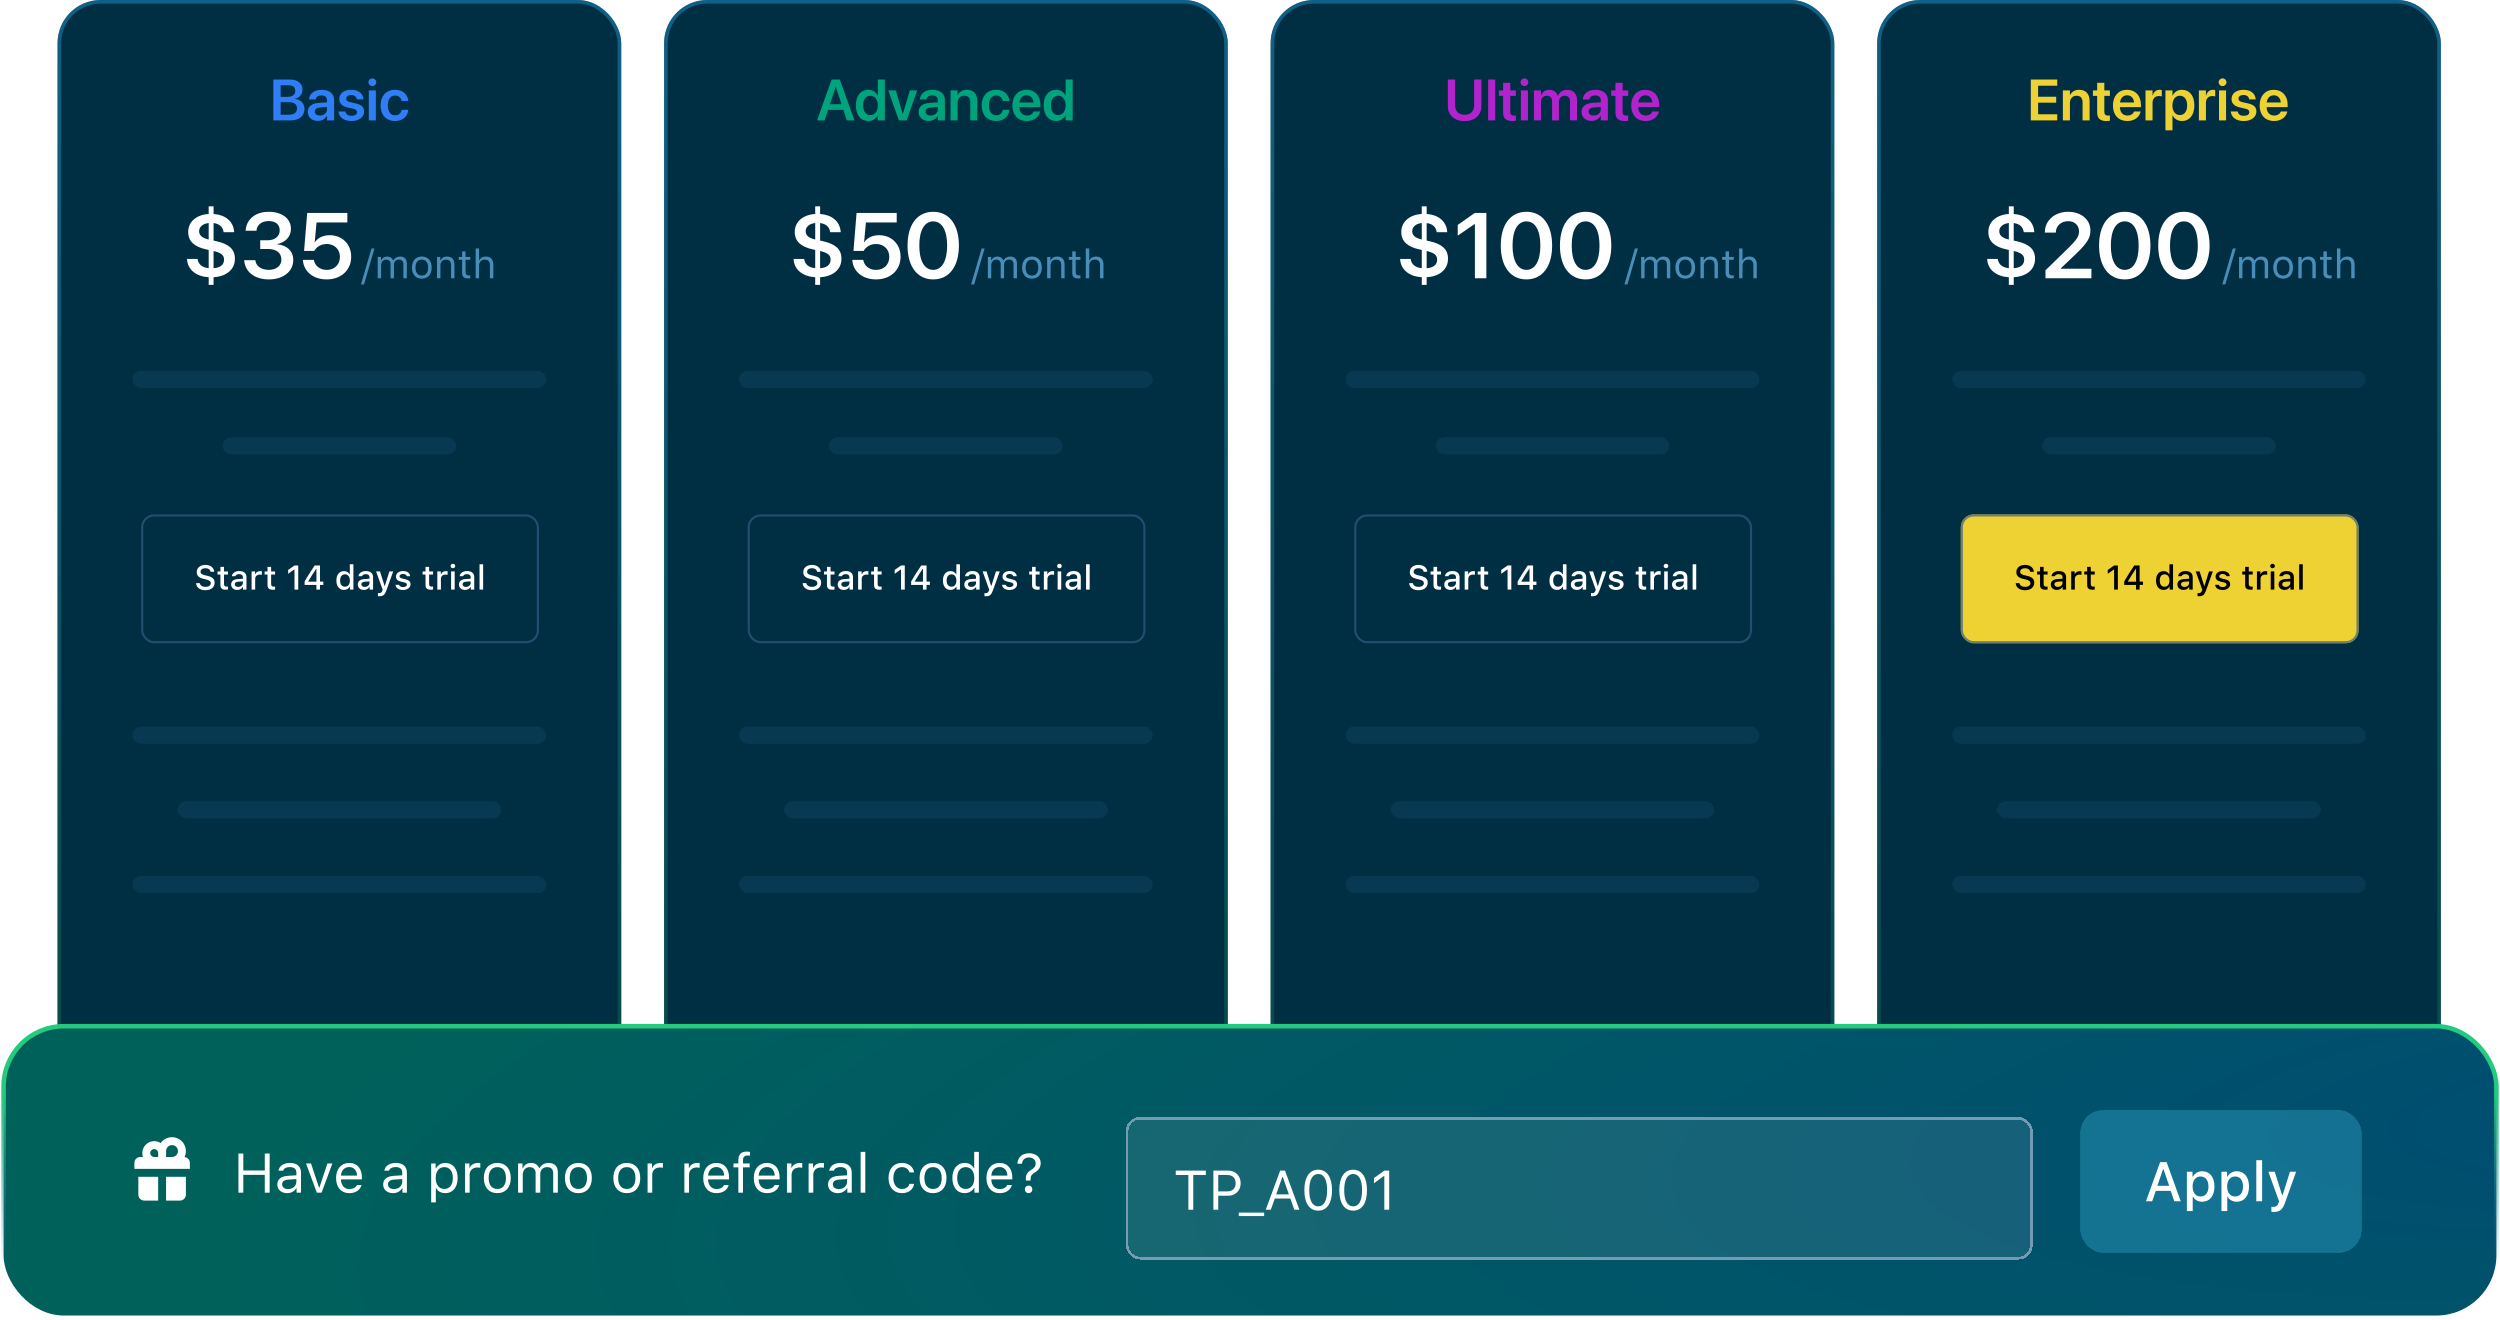 <?xml version="1.0" encoding="UTF-8"?> <svg xmlns="http://www.w3.org/2000/svg" width="695" height="367" viewBox="0 0 695 367" fill="none"><rect x="16" width="156.702" height="314" rx="12" fill="#002E43"></rect><rect x="16.5" y="0.5" width="155.702" height="313" rx="11.5" stroke="url(#paint0_linear_3669_23762)" stroke-opacity="0.5"></rect><rect x="39.535" y="143.298" width="110.004" height="35.237" rx="3.277" stroke="#375C89" stroke-opacity="0.68" stroke-width="0.596"></rect><path d="M54.51 162.112H55.543C55.632 162.75 56.255 163.155 57.154 163.155C57.992 163.155 58.606 162.722 58.606 162.126C58.606 161.614 58.215 161.307 57.326 161.097L56.46 160.888C55.245 160.604 54.691 160.017 54.691 159.03C54.691 157.834 55.669 157.038 57.135 157.038C58.499 157.038 59.495 157.834 59.556 158.965H58.541C58.443 158.346 57.903 157.96 57.121 157.96C56.297 157.96 55.748 158.355 55.748 158.961C55.748 159.44 56.102 159.715 56.977 159.919L57.717 160.101C59.095 160.422 59.663 160.981 59.663 161.991C59.663 163.276 58.667 164.081 57.075 164.081C55.585 164.081 54.584 163.313 54.51 162.112ZM61.273 157.587H62.274V158.872H63.373V159.715H62.274V162.321C62.274 162.852 62.493 163.085 62.991 163.085C63.145 163.085 63.233 163.075 63.373 163.061V163.895C63.21 163.923 63.023 163.946 62.828 163.946C61.715 163.946 61.273 163.555 61.273 162.577V159.715H60.468V158.872H61.273V157.587ZM66.207 163.159C66.962 163.159 67.52 162.68 67.52 162.051V161.628L66.282 161.707C65.584 161.753 65.267 161.991 65.267 162.438C65.267 162.894 65.663 163.159 66.207 163.159ZM65.951 164.002C64.974 164.002 64.262 163.411 64.262 162.484C64.262 161.572 64.941 161.046 66.147 160.971L67.52 160.892V160.455C67.52 159.919 67.166 159.617 66.482 159.617C65.924 159.617 65.537 159.822 65.425 160.18H64.457C64.56 159.31 65.379 158.751 66.529 158.751C67.799 158.751 68.516 159.384 68.516 160.455V163.918H67.553V163.206H67.474C67.171 163.713 66.617 164.002 65.951 164.002ZM69.941 163.918V158.849H70.904V159.626H70.979C71.123 159.128 71.686 158.765 72.347 158.765C72.496 158.765 72.687 158.779 72.794 158.807V159.794C72.71 159.766 72.412 159.733 72.236 159.733C71.477 159.733 70.942 160.213 70.942 160.925V163.918H69.941ZM74.372 157.587H75.373V158.872H76.472V159.715H75.373V162.321C75.373 162.852 75.592 163.085 76.09 163.085C76.243 163.085 76.332 163.075 76.472 163.061V163.895C76.309 163.923 76.122 163.946 75.927 163.946C74.814 163.946 74.372 163.555 74.372 162.577V159.715H73.567V158.872H74.372V157.587ZM81.867 163.918V158.323H81.787L80.102 159.514V158.448L81.871 157.201H82.909V163.918H81.867ZM87.955 163.918V162.619H84.678V161.651C85.278 160.552 86.279 158.993 87.476 157.201H88.961V161.688H89.887V162.619H88.961V163.918H87.955ZM85.679 161.646V161.712H87.969V158.118H87.909C87.243 159.082 86.47 160.273 85.679 161.646ZM95.617 164.002C94.328 164.002 93.513 162.987 93.513 161.381C93.513 159.78 94.337 158.765 95.617 158.765C96.311 158.765 96.897 159.096 97.172 159.654H97.246V156.87H98.247V163.918H97.288V163.117H97.209C96.906 163.671 96.315 164.002 95.617 164.002ZM95.901 159.663C95.058 159.663 94.546 160.315 94.546 161.381C94.546 162.456 95.054 163.103 95.901 163.103C96.743 163.103 97.265 162.447 97.265 161.386C97.265 160.329 96.739 159.663 95.901 159.663ZM101.408 163.159C102.162 163.159 102.72 162.68 102.72 162.051V161.628L101.482 161.707C100.784 161.753 100.467 161.991 100.467 162.438C100.467 162.894 100.863 163.159 101.408 163.159ZM101.152 164.002C100.174 164.002 99.462 163.411 99.462 162.484C99.462 161.572 100.142 161.046 101.347 160.971L102.72 160.892V160.455C102.72 159.919 102.367 159.617 101.682 159.617C101.124 159.617 100.737 159.822 100.626 160.18H99.657C99.76 159.31 100.579 158.751 101.729 158.751C103 158.751 103.717 159.384 103.717 160.455V163.918H102.753V163.206H102.674C102.371 163.713 101.817 164.002 101.152 164.002ZM105.476 165.757C105.392 165.757 105.155 165.747 105.062 165.733V164.872C105.141 164.886 105.295 164.891 105.388 164.891C105.862 164.891 106.132 164.695 106.305 164.183L106.379 163.937L104.545 158.849H105.634L106.905 162.875H106.984L108.25 158.849H109.312L107.422 164.127C106.989 165.361 106.509 165.757 105.476 165.757ZM110.08 160.283C110.08 159.384 110.904 158.751 112.049 158.751C113.189 158.751 113.934 159.282 114.032 160.175H113.073C112.98 159.803 112.617 159.566 112.049 159.566C111.49 159.566 111.067 159.831 111.067 160.227C111.067 160.529 111.323 160.72 111.872 160.846L112.714 161.041C113.678 161.265 114.13 161.679 114.13 162.424C114.13 163.378 113.24 164.016 112.03 164.016C110.825 164.016 110.038 163.471 109.949 162.573H110.95C111.076 162.964 111.448 163.206 112.053 163.206C112.677 163.206 113.119 162.926 113.119 162.522C113.119 162.219 112.882 162.023 112.375 161.902L111.49 161.698C110.527 161.469 110.08 161.037 110.08 160.283ZM118.296 157.587H119.296V158.872H120.395V159.715H119.296V162.321C119.296 162.852 119.515 163.085 120.013 163.085C120.167 163.085 120.255 163.075 120.395 163.061V163.895C120.232 163.923 120.046 163.946 119.85 163.946C118.738 163.946 118.296 163.555 118.296 162.577V159.715H117.49V158.872H118.296V157.587ZM121.573 163.918V158.849H122.536V159.626H122.611C122.755 159.128 123.318 158.765 123.979 158.765C124.128 158.765 124.319 158.779 124.426 158.807V159.794C124.342 159.766 124.044 159.733 123.868 159.733C123.109 159.733 122.573 160.213 122.573 160.925V163.918H121.573ZM125.408 163.918V158.849H126.404V163.918H125.408ZM125.906 157.96C125.534 157.96 125.259 157.694 125.259 157.35C125.259 157.001 125.534 156.735 125.906 156.735C126.279 156.735 126.553 157.001 126.553 157.35C126.553 157.694 126.279 157.96 125.906 157.96ZM129.533 163.159C130.287 163.159 130.845 162.68 130.845 162.051V161.628L129.607 161.707C128.909 161.753 128.592 161.991 128.592 162.438C128.592 162.894 128.988 163.159 129.533 163.159ZM129.277 164.002C128.299 164.002 127.587 163.411 127.587 162.484C127.587 161.572 128.266 161.046 129.472 160.971L130.845 160.892V160.455C130.845 159.919 130.491 159.617 129.807 159.617C129.249 159.617 128.862 159.822 128.751 160.18H127.782C127.885 159.31 128.704 158.751 129.854 158.751C131.125 158.751 131.841 159.384 131.841 160.455V163.918H130.878V163.206H130.799C130.496 163.713 129.942 164.002 129.277 164.002ZM133.312 163.918V156.87H134.313V163.918H133.312Z" fill="white"></path><path d="M75.986 33.477V22.119H80.701C82.771 22.119 84.101 23.237 84.101 24.96V24.976C84.101 26.196 83.18 27.29 81.96 27.456V27.495C83.558 27.637 84.644 28.754 84.644 30.25V30.265C84.644 32.249 83.172 33.477 80.748 33.477H75.986ZM80.189 23.701H78.017V26.92H79.843C81.307 26.92 82.094 26.322 82.094 25.252V25.236C82.094 24.252 81.394 23.701 80.189 23.701ZM80.166 28.392H78.017V31.895H80.284C81.771 31.895 82.574 31.288 82.574 30.147V30.131C82.574 28.99 81.756 28.392 80.166 28.392ZM88.359 33.618C86.691 33.618 85.565 32.587 85.565 31.1V31.084C85.565 29.604 86.714 28.715 88.737 28.589L90.917 28.455V27.881C90.917 27.038 90.366 26.527 89.374 26.527C88.446 26.527 87.879 26.96 87.753 27.573L87.737 27.644H85.919L85.927 27.55C86.045 26.07 87.328 24.96 89.445 24.96C91.531 24.96 92.877 26.062 92.877 27.739V33.477H90.917V32.194H90.87C90.39 33.067 89.461 33.618 88.359 33.618ZM87.517 31.021C87.517 31.706 88.084 32.123 88.942 32.123C90.067 32.123 90.917 31.375 90.917 30.383V29.754L89.012 29.872C88.044 29.935 87.517 30.352 87.517 31.013V31.021ZM97.717 33.642C95.529 33.642 94.278 32.603 94.105 31.052L94.097 30.982H96.025L96.041 31.052C96.191 31.769 96.734 32.194 97.725 32.194C98.678 32.194 99.252 31.808 99.252 31.194V31.186C99.252 30.683 98.961 30.399 98.095 30.202L96.71 29.895C95.112 29.541 94.309 28.762 94.309 27.526V27.518C94.309 25.991 95.639 24.96 97.654 24.96C99.732 24.96 100.944 26.102 101.015 27.542L101.023 27.629H99.197L99.189 27.566C99.103 26.897 98.567 26.409 97.654 26.409C96.789 26.409 96.246 26.81 96.246 27.424V27.432C96.246 27.912 96.568 28.227 97.434 28.424L98.827 28.73C100.551 29.116 101.22 29.793 101.22 31.005V31.013C101.22 32.587 99.764 33.642 97.717 33.642ZM103.51 23.937C102.896 23.937 102.416 23.449 102.416 22.867C102.416 22.269 102.896 21.789 103.51 21.789C104.124 21.789 104.596 22.269 104.596 22.867C104.596 23.449 104.124 23.937 103.51 23.937ZM102.526 33.477V25.134H104.486V33.477H102.526ZM109.838 33.642C107.359 33.642 105.809 31.973 105.809 29.297V29.289C105.809 26.629 107.383 24.96 109.815 24.96C112.011 24.96 113.38 26.354 113.498 28.022L113.506 28.085H111.656L111.641 28.014C111.475 27.204 110.877 26.55 109.838 26.55C108.603 26.55 107.808 27.597 107.808 29.305V29.313C107.808 31.052 108.61 32.06 109.846 32.06C110.838 32.06 111.468 31.47 111.649 30.596L111.664 30.525H113.514L113.506 30.58C113.357 32.32 111.948 33.642 109.838 33.642Z" fill="#2F7EF7"></path><path d="M58.013 79.189V77.074C54.638 76.872 52.207 75.071 52.006 72.162L51.993 71.986H54.927L54.953 72.124C55.179 73.384 56.061 74.353 58.013 74.555V69.48L57.307 69.329C54.033 68.599 52.321 67.1 52.321 64.493V64.468C52.321 61.609 54.65 59.695 58.013 59.481V57.365H59.373V59.481C62.634 59.708 64.851 61.521 65.078 64.342L65.09 64.543H62.156L62.143 64.43C61.954 63.057 60.934 62.201 59.373 62.012V66.886L60.141 67.049C63.554 67.818 65.304 69.216 65.304 71.91V71.936C65.304 75.059 62.773 76.872 59.373 77.074V79.189H58.013ZM55.356 64.266C55.356 65.375 56.086 66.143 58.013 66.584V62C56.262 62.189 55.356 63.171 55.356 64.254V64.266ZM62.282 72.188C62.282 71.004 61.627 70.299 59.373 69.782V74.568C61.425 74.416 62.282 73.459 62.282 72.213V72.188ZM74.736 77.678C70.744 77.678 68.15 75.537 67.898 72.49L67.886 72.339H70.996L71.009 72.477C71.185 73.951 72.596 75.021 74.724 75.021C76.827 75.021 78.225 73.862 78.225 72.213V72.188C78.225 70.273 76.814 69.216 74.497 69.216H72.344V66.798H74.422C76.424 66.798 77.759 65.664 77.759 64.078V64.052C77.759 62.415 76.651 61.458 74.699 61.458C72.784 61.458 71.475 62.453 71.311 64.015L71.299 64.141H68.276L68.289 63.989C68.553 60.917 71.034 58.877 74.699 58.877C78.451 58.877 80.882 60.803 80.882 63.624V63.649C80.882 65.903 79.245 67.402 77.066 67.856V67.918C79.749 68.17 81.524 69.757 81.524 72.276V72.301C81.524 75.462 78.754 77.678 74.736 77.678ZM90.805 77.678C87.027 77.678 84.458 75.424 84.219 72.414L84.207 72.251H87.254L87.267 72.339C87.531 73.862 88.916 75.034 90.83 75.034C92.996 75.034 94.495 73.548 94.495 71.419V71.394C94.495 69.316 92.971 67.83 90.843 67.83C89.81 67.83 88.916 68.145 88.224 68.724C87.884 69.001 87.581 69.354 87.367 69.757H84.534L85.403 59.191H96.56V61.849H87.997L87.493 67.327H87.556C88.35 66.105 89.848 65.387 91.674 65.387C95.137 65.387 97.631 67.893 97.631 71.344V71.369C97.631 75.109 94.823 77.678 90.805 77.678Z" fill="white"></path><path d="M101.192 79.055H100.355L103.275 69.066H104.112L101.192 79.055ZM105.005 77.363V71.424H105.908V72.361H105.996C106.266 71.7 106.861 71.319 107.655 71.319C108.459 71.319 109.021 71.744 109.296 72.361H109.385C109.704 71.733 110.382 71.319 111.203 71.319C112.415 71.319 113.092 72.014 113.092 73.259V77.363H112.145V73.479C112.145 72.603 111.732 72.173 110.894 72.173C110.068 72.173 109.517 72.79 109.517 73.545V77.363H108.569V73.33C108.569 72.625 108.079 72.173 107.33 72.173C106.553 72.173 105.952 72.846 105.952 73.683V77.363H105.005ZM117.263 77.468C115.572 77.468 114.525 76.3 114.525 74.394C114.525 72.482 115.572 71.319 117.263 71.319C118.955 71.319 120.001 72.482 120.001 74.394C120.001 76.3 118.955 77.468 117.263 77.468ZM117.263 76.614C118.387 76.614 119.021 75.799 119.021 74.394C119.021 72.983 118.387 72.173 117.263 72.173C116.139 72.173 115.506 72.983 115.506 74.394C115.506 75.799 116.139 76.614 117.263 76.614ZM121.489 77.363V71.424H122.392V72.361H122.481C122.778 71.705 123.357 71.319 124.266 71.319C125.599 71.319 126.343 72.107 126.343 73.518V77.363H125.395V73.749C125.395 72.68 124.943 72.173 123.996 72.173C123.048 72.173 122.437 72.807 122.437 73.848V77.363H121.489ZM128.475 69.887H129.423V71.424H130.745V72.217H129.423V75.578C129.423 76.278 129.687 76.575 130.304 76.575C130.475 76.575 130.569 76.57 130.745 76.553V77.352C130.558 77.385 130.376 77.407 130.188 77.407C128.965 77.407 128.475 76.956 128.475 75.821V72.217H127.516V71.424H128.475V69.887ZM132.232 77.363V69.066H133.18V72.361H133.268C133.566 71.705 134.188 71.319 135.097 71.319C136.354 71.319 137.147 72.124 137.147 73.518V77.363H136.199V73.749C136.199 72.697 135.725 72.173 134.827 72.173C133.764 72.173 133.18 72.846 133.18 73.848V77.363H132.232Z" fill="#488EB8"></path><rect x="36.854" y="103.078" width="114.994" height="4.767" rx="2.383" fill="#073A52"></rect><rect x="61.878" y="121.547" width="64.945" height="4.767" rx="2.383" fill="#073A52"></rect><rect x="36.854" y="201.984" width="114.994" height="4.767" rx="2.383" fill="#073A52"></rect><rect x="49.366" y="222.75" width="89.97" height="4.767" rx="2.383" fill="#073A52"></rect><rect x="36.854" y="243.52" width="114.994" height="4.767" rx="2.383" fill="#073A52"></rect><rect x="184.619" width="156.702" height="314" rx="12" fill="#002E43"></rect><rect x="185.119" y="0.5" width="155.702" height="313" rx="11.5" stroke="url(#paint1_linear_3669_23762)" stroke-opacity="0.5"></rect><rect x="208.153" y="143.298" width="110.004" height="35.237" rx="3.277" stroke="#375C89" stroke-opacity="0.68" stroke-width="0.596"></rect><path d="M223.128 162.112H224.161C224.25 162.75 224.873 163.155 225.772 163.155C226.61 163.155 227.224 162.722 227.224 162.126C227.224 161.614 226.833 161.307 225.944 161.097L225.078 160.888C223.863 160.604 223.309 160.017 223.309 159.03C223.309 157.834 224.287 157.038 225.753 157.038C227.117 157.038 228.113 157.834 228.174 158.965H227.159C227.061 158.346 226.521 157.96 225.739 157.96C224.915 157.96 224.366 158.355 224.366 158.961C224.366 159.44 224.72 159.715 225.595 159.919L226.335 160.101C227.713 160.422 228.281 160.981 228.281 161.991C228.281 163.276 227.285 164.081 225.693 164.081C224.203 164.081 223.202 163.313 223.128 162.112ZM229.891 157.587H230.892V158.872H231.991V159.715H230.892V162.321C230.892 162.852 231.111 163.085 231.609 163.085C231.763 163.085 231.851 163.075 231.991 163.061V163.895C231.828 163.923 231.642 163.946 231.446 163.946C230.334 163.946 229.891 163.555 229.891 162.577V159.715H229.086V158.872H229.891V157.587ZM234.826 163.159C235.58 163.159 236.138 162.68 236.138 162.051V161.628L234.9 161.707C234.202 161.753 233.885 161.991 233.885 162.438C233.885 162.894 234.281 163.159 234.826 163.159ZM234.57 164.002C233.592 164.002 232.88 163.411 232.88 162.484C232.88 161.572 233.56 161.046 234.765 160.971L236.138 160.892V160.455C236.138 159.919 235.785 159.617 235.1 159.617C234.542 159.617 234.155 159.822 234.044 160.18H233.075C233.178 159.31 233.997 158.751 235.147 158.751C236.418 158.751 237.134 159.384 237.134 160.455V163.918H236.171V163.206H236.092C235.789 163.713 235.235 164.002 234.57 164.002ZM238.559 163.918V158.849H239.522V159.626H239.597C239.741 159.128 240.304 158.765 240.965 158.765C241.114 158.765 241.305 158.779 241.412 158.807V159.794C241.329 159.766 241.031 159.733 240.854 159.733C240.095 159.733 239.56 160.213 239.56 160.925V163.918H238.559ZM242.99 157.587H243.991V158.872H245.09V159.715H243.991V162.321C243.991 162.852 244.21 163.085 244.708 163.085C244.862 163.085 244.95 163.075 245.09 163.061V163.895C244.927 163.923 244.741 163.946 244.545 163.946C243.433 163.946 242.99 163.555 242.99 162.577V159.715H242.185V158.872H242.99V157.587ZM250.485 163.918V158.323H250.406L248.72 159.514V158.448L250.489 157.201H251.527V163.918H250.485ZM256.573 163.918V162.619H253.296V161.651C253.897 160.552 254.898 158.993 256.094 157.201H257.579V161.688H258.505V162.619H257.579V163.918H256.573ZM254.297 161.646V161.712H256.587V158.118H256.527C255.861 159.082 255.088 160.273 254.297 161.646ZM264.235 164.002C262.946 164.002 262.131 162.987 262.131 161.381C262.131 159.78 262.955 158.765 264.235 158.765C264.929 158.765 265.515 159.096 265.79 159.654H265.864V156.87H266.865V163.918H265.906V163.117H265.827C265.525 163.671 264.933 164.002 264.235 164.002ZM264.519 159.663C263.677 159.663 263.165 160.315 263.165 161.381C263.165 162.456 263.672 163.103 264.519 163.103C265.362 163.103 265.883 162.447 265.883 161.386C265.883 160.329 265.357 159.663 264.519 159.663ZM270.026 163.159C270.78 163.159 271.339 162.68 271.339 162.051V161.628L270.1 161.707C269.402 161.753 269.086 161.991 269.086 162.438C269.086 162.894 269.481 163.159 270.026 163.159ZM269.77 164.002C268.792 164.002 268.08 163.411 268.08 162.484C268.08 161.572 268.76 161.046 269.965 160.971L271.339 160.892V160.455C271.339 159.919 270.985 159.617 270.301 159.617C269.742 159.617 269.356 159.822 269.244 160.18H268.276C268.378 159.31 269.197 158.751 270.347 158.751C271.618 158.751 272.335 159.384 272.335 160.455V163.918H271.371V163.206H271.292C270.989 163.713 270.436 164.002 269.77 164.002ZM274.094 165.757C274.01 165.757 273.773 165.747 273.68 165.733V164.872C273.759 164.886 273.913 164.891 274.006 164.891C274.481 164.891 274.751 164.695 274.923 164.183L274.997 163.937L273.163 158.849H274.253L275.523 162.875H275.602L276.869 158.849H277.93L276.04 164.127C275.607 165.361 275.128 165.757 274.094 165.757ZM278.698 160.283C278.698 159.384 279.522 158.751 280.667 158.751C281.807 158.751 282.552 159.282 282.65 160.175H281.691C281.598 159.803 281.235 159.566 280.667 159.566C280.108 159.566 279.685 159.831 279.685 160.227C279.685 160.529 279.941 160.72 280.49 160.846L281.333 161.041C282.296 161.265 282.748 161.679 282.748 162.424C282.748 163.378 281.859 164.016 280.648 164.016C279.443 164.016 278.656 163.471 278.568 162.573H279.568C279.694 162.964 280.066 163.206 280.672 163.206C281.295 163.206 281.738 162.926 281.738 162.522C281.738 162.219 281.5 162.023 280.993 161.902L280.108 161.698C279.145 161.469 278.698 161.037 278.698 160.283ZM286.914 157.587H287.915V158.872H289.013V159.715H287.915V162.321C287.915 162.852 288.133 163.085 288.631 163.085C288.785 163.085 288.874 163.075 289.013 163.061V163.895C288.85 163.923 288.664 163.946 288.469 163.946C287.356 163.946 286.914 163.555 286.914 162.577V159.715H286.109V158.872H286.914V157.587ZM290.191 163.918V158.849H291.154V159.626H291.229C291.373 159.128 291.936 158.765 292.597 158.765C292.746 158.765 292.937 158.779 293.044 158.807V159.794C292.961 159.766 292.663 159.733 292.486 159.733C291.727 159.733 291.192 160.213 291.192 160.925V163.918H290.191ZM294.026 163.918V158.849H295.023V163.918H294.026ZM294.525 157.96C294.152 157.96 293.878 157.694 293.878 157.35C293.878 157.001 294.152 156.735 294.525 156.735C294.897 156.735 295.172 157.001 295.172 157.35C295.172 157.694 294.897 157.96 294.525 157.96ZM298.151 163.159C298.905 163.159 299.463 162.68 299.463 162.051V161.628L298.225 161.707C297.527 161.753 297.21 161.991 297.21 162.438C297.21 162.894 297.606 163.159 298.151 163.159ZM297.895 164.002C296.917 164.002 296.205 163.411 296.205 162.484C296.205 161.572 296.885 161.046 298.09 160.971L299.463 160.892V160.455C299.463 159.919 299.11 159.617 298.425 159.617C297.867 159.617 297.48 159.822 297.369 160.18H296.4C296.503 159.31 297.322 158.751 298.472 158.751C299.743 158.751 300.46 159.384 300.46 160.455V163.918H299.496V163.206H299.417C299.114 163.713 298.56 164.002 297.895 164.002ZM301.93 163.918V156.87H302.931V163.918H301.93Z" fill="white"></path><path d="M227.134 33.477L231.196 22.119H233.478L237.539 33.477H235.406L234.446 30.541H230.22L229.259 33.477H227.134ZM232.313 24.142L230.731 28.974H233.935L232.361 24.142H232.313ZM241.388 33.642C239.279 33.642 237.941 31.989 237.941 29.305V29.297C237.941 26.605 239.287 24.96 241.38 24.96C242.561 24.96 243.513 25.567 243.986 26.566H244.033V22.119H245.993V33.477H244.033V32.06H243.986C243.513 33.044 242.592 33.642 241.388 33.642ZM241.979 31.989C243.191 31.989 244.033 30.942 244.033 29.305V29.297C244.033 27.668 243.183 26.613 241.979 26.613C240.727 26.613 239.94 27.637 239.94 29.297V29.305C239.94 30.966 240.719 31.989 241.979 31.989ZM249.889 33.477L246.937 25.134H249.023L250.959 31.658H251.006L252.935 25.134H254.981L252.045 33.477H249.889ZM258.161 33.618C256.492 33.618 255.367 32.587 255.367 31.1V31.084C255.367 29.604 256.516 28.715 258.539 28.589L260.719 28.455V27.881C260.719 27.038 260.168 26.527 259.176 26.527C258.247 26.527 257.681 26.96 257.555 27.573L257.539 27.644H255.721L255.729 27.55C255.847 26.07 257.13 24.96 259.247 24.96C261.333 24.96 262.678 26.062 262.678 27.739V33.477H260.719V32.194H260.671C260.191 33.067 259.263 33.618 258.161 33.618ZM257.319 31.021C257.319 31.706 257.885 32.123 258.743 32.123C259.869 32.123 260.719 31.375 260.719 30.383V29.754L258.814 29.872C257.846 29.935 257.319 30.352 257.319 31.013V31.021ZM264.261 33.477V25.134H266.22V26.44H266.26C266.693 25.543 267.543 24.96 268.81 24.96C270.644 24.96 271.69 26.141 271.69 28.077V33.477H269.731V28.471C269.731 27.282 269.18 26.613 268.062 26.613C266.937 26.613 266.22 27.432 266.22 28.636V33.477H264.261ZM276.948 33.642C274.469 33.642 272.918 31.973 272.918 29.297V29.289C272.918 26.629 274.492 24.96 276.924 24.96C279.12 24.96 280.49 26.354 280.608 28.022L280.616 28.085H278.766L278.75 28.014C278.585 27.204 277.987 26.55 276.948 26.55C275.712 26.55 274.917 27.597 274.917 29.305V29.313C274.917 31.052 275.72 32.06 276.956 32.06C277.948 32.06 278.577 31.47 278.758 30.596L278.774 30.525H280.624L280.616 30.58C280.466 32.32 279.057 33.642 276.948 33.642ZM285.464 33.642C282.961 33.642 281.45 31.981 281.45 29.329V29.321C281.45 26.692 282.985 24.96 285.37 24.96C287.755 24.96 289.234 26.637 289.234 29.155V29.785H283.394C283.426 31.249 284.228 32.115 285.504 32.115C286.48 32.115 287.117 31.596 287.306 31.037L287.322 30.982H289.156L289.132 31.068C288.872 32.351 287.644 33.642 285.464 33.642ZM285.393 26.495C284.354 26.495 283.575 27.196 283.418 28.479H287.33C287.188 27.156 286.432 26.495 285.393 26.495ZM293.602 33.642C291.493 33.642 290.155 31.989 290.155 29.305V29.297C290.155 26.605 291.501 24.96 293.595 24.96C294.775 24.96 295.728 25.567 296.2 26.566H296.247V22.119H298.207V33.477H296.247V32.06H296.2C295.728 33.044 294.807 33.642 293.602 33.642ZM294.193 31.989C295.405 31.989 296.247 30.942 296.247 29.305V29.297C296.247 27.668 295.397 26.613 294.193 26.613C292.941 26.613 292.154 27.637 292.154 29.297V29.305C292.154 30.966 292.933 31.989 294.193 31.989Z" fill="#00A47C"></path><path d="M226.631 79.189V77.074C223.256 76.872 220.826 75.071 220.624 72.162L220.612 71.986H223.546L223.571 72.124C223.798 73.384 224.679 74.353 226.631 74.555V69.48L225.926 69.329C222.652 68.599 220.939 67.1 220.939 64.493V64.468C220.939 61.609 223.269 59.695 226.631 59.481V57.365H227.991V59.481C231.253 59.708 233.469 61.521 233.696 64.342L233.709 64.543H230.775L230.762 64.43C230.573 63.057 229.553 62.201 227.991 62.012V66.886L228.76 67.049C232.172 67.818 233.923 69.216 233.923 71.91V71.936C233.923 75.059 231.392 76.872 227.991 77.074V79.189H226.631ZM223.974 64.266C223.974 65.375 224.705 66.143 226.631 66.584V62C224.881 62.189 223.974 63.171 223.974 64.254V64.266ZM230.9 72.188C230.9 71.004 230.246 70.299 227.991 69.782V74.568C230.044 74.416 230.9 73.459 230.9 72.213V72.188ZM243.531 77.678C239.753 77.678 237.184 75.424 236.945 72.414L236.933 72.251H239.98L239.993 72.339C240.257 73.862 241.642 75.034 243.557 75.034C245.723 75.034 247.221 73.548 247.221 71.419V71.394C247.221 69.316 245.697 67.83 243.569 67.83C242.537 67.83 241.642 68.145 240.95 68.724C240.61 69.001 240.308 69.354 240.093 69.757H237.26L238.129 59.191H249.286V61.849H240.723L240.219 67.327H240.282C241.076 66.105 242.574 65.387 244.4 65.387C247.863 65.387 250.357 67.893 250.357 71.344V71.369C250.357 75.109 247.549 77.678 243.531 77.678ZM259.437 77.678C254.979 77.678 252.296 74.064 252.296 68.284V68.258C252.296 62.478 254.979 58.877 259.437 58.877C263.882 58.877 266.577 62.478 266.577 68.258V68.284C266.577 74.064 263.882 77.678 259.437 77.678ZM259.437 75.021C261.88 75.021 263.303 72.477 263.303 68.284V68.258C263.303 64.065 261.88 61.546 259.437 61.546C256.981 61.546 255.57 64.065 255.57 68.258V68.284C255.57 72.477 256.981 75.021 259.437 75.021Z" fill="white"></path><path d="M270.811 79.055H269.973L272.893 69.066H273.731L270.811 79.055ZM274.623 77.363V71.424H275.527V72.361H275.615C275.885 71.7 276.48 71.319 277.273 71.319C278.078 71.319 278.64 71.744 278.915 72.361H279.003C279.323 71.733 280 71.319 280.821 71.319C282.033 71.319 282.711 72.014 282.711 73.259V77.363H281.763V73.479C281.763 72.603 281.35 72.173 280.513 72.173C279.686 72.173 279.135 72.79 279.135 73.545V77.363H278.188V73.33C278.188 72.625 277.697 72.173 276.948 72.173C276.171 72.173 275.571 72.846 275.571 73.683V77.363H274.623ZM286.882 77.468C285.19 77.468 284.144 76.3 284.144 74.394C284.144 72.482 285.19 71.319 286.882 71.319C288.573 71.319 289.62 72.482 289.62 74.394C289.62 76.3 288.573 77.468 286.882 77.468ZM286.882 76.614C288.006 76.614 288.639 75.799 288.639 74.394C288.639 72.983 288.006 72.173 286.882 72.173C285.758 72.173 285.124 72.983 285.124 74.394C285.124 75.799 285.758 76.614 286.882 76.614ZM291.108 77.363V71.424H292.011V72.361H292.099C292.397 71.705 292.975 71.319 293.884 71.319C295.218 71.319 295.961 72.107 295.961 73.518V77.363H295.014V73.749C295.014 72.68 294.562 72.173 293.614 72.173C292.667 72.173 292.055 72.807 292.055 73.848V77.363H291.108ZM298.094 69.887H299.041V71.424H300.364V72.217H299.041V75.578C299.041 76.278 299.306 76.575 299.923 76.575C300.094 76.575 300.187 76.57 300.364 76.553V77.352C300.176 77.385 299.994 77.407 299.807 77.407C298.584 77.407 298.094 76.956 298.094 75.821V72.217H297.135V71.424H298.094V69.887ZM301.851 77.363V69.066H302.799V72.361H302.887C303.184 71.705 303.807 71.319 304.716 71.319C305.972 71.319 306.766 72.124 306.766 73.518V77.363H305.818V73.749C305.818 72.697 305.344 72.173 304.446 72.173C303.383 72.173 302.799 72.846 302.799 73.848V77.363H301.851Z" fill="#488EB8"></path><rect x="205.472" y="103.078" width="114.994" height="4.767" rx="2.383" fill="#073A52"></rect><rect x="230.497" y="121.547" width="64.945" height="4.767" rx="2.383" fill="#073A52"></rect><rect x="205.472" y="201.984" width="114.994" height="4.767" rx="2.383" fill="#073A52"></rect><rect x="217.984" y="222.75" width="89.97" height="4.767" rx="2.383" fill="#073A52"></rect><rect x="205.472" y="243.52" width="114.994" height="4.767" rx="2.383" fill="#073A52"></rect><rect x="353.237" width="156.702" height="314" rx="12" fill="#002E43"></rect><rect x="353.737" y="0.5" width="155.702" height="313" rx="11.5" stroke="url(#paint2_linear_3669_23762)" stroke-opacity="0.5"></rect><rect x="376.773" y="143.298" width="110.004" height="35.237" rx="3.277" stroke="#375C89" stroke-opacity="0.68" stroke-width="0.596"></rect><path d="M391.747 162.112H392.78C392.869 162.75 393.493 163.155 394.391 163.155C395.229 163.155 395.843 162.722 395.843 162.126C395.843 161.614 395.452 161.307 394.563 161.097L393.697 160.888C392.483 160.604 391.929 160.017 391.929 159.03C391.929 157.834 392.906 157.038 394.372 157.038C395.736 157.038 396.732 157.834 396.793 158.965H395.778C395.68 158.346 395.14 157.96 394.358 157.96C393.535 157.96 392.985 158.355 392.985 158.961C392.985 159.44 393.339 159.715 394.214 159.919L394.954 160.101C396.332 160.422 396.9 160.981 396.9 161.991C396.9 163.276 395.904 164.081 394.312 164.081C392.822 164.081 391.822 163.313 391.747 162.112ZM398.511 157.587H399.511V158.872H400.61V159.715H399.511V162.321C399.511 162.852 399.73 163.085 400.228 163.085C400.382 163.085 400.47 163.075 400.61 163.061V163.895C400.447 163.923 400.261 163.946 400.065 163.946C398.953 163.946 398.511 163.555 398.511 162.577V159.715H397.705V158.872H398.511V157.587ZM403.445 163.159C404.199 163.159 404.757 162.68 404.757 162.051V161.628L403.519 161.707C402.821 161.753 402.504 161.991 402.504 162.438C402.504 162.894 402.9 163.159 403.445 163.159ZM403.189 164.002C402.211 164.002 401.499 163.411 401.499 162.484C401.499 161.572 402.179 161.046 403.384 160.971L404.757 160.892V160.455C404.757 159.919 404.404 159.617 403.719 159.617C403.161 159.617 402.774 159.822 402.663 160.18H401.695C401.797 159.31 402.616 158.751 403.766 158.751C405.037 158.751 405.754 159.384 405.754 160.455V163.918H404.79V163.206H404.711C404.408 163.713 403.854 164.002 403.189 164.002ZM407.178 163.918V158.849H408.142V159.626H408.216C408.36 159.128 408.924 158.765 409.585 158.765C409.734 158.765 409.924 158.779 410.031 158.807V159.794C409.948 159.766 409.65 159.733 409.473 159.733C408.714 159.733 408.179 160.213 408.179 160.925V163.918H407.178ZM411.609 157.587H412.61V158.872H413.709V159.715H412.61V162.321C412.61 162.852 412.829 163.085 413.327 163.085C413.481 163.085 413.569 163.075 413.709 163.061V163.895C413.546 163.923 413.36 163.946 413.164 163.946C412.052 163.946 411.609 163.555 411.609 162.577V159.715H410.804V158.872H411.609V157.587ZM419.104 163.918V158.323H419.025L417.34 159.514V158.448L419.108 157.201H420.147V163.918H419.104ZM425.192 163.918V162.619H421.915V161.651C422.516 160.552 423.517 158.993 424.713 157.201H426.198V161.688H427.124V162.619H426.198V163.918H425.192ZM422.916 161.646V161.712H425.206V158.118H425.146C424.48 159.082 423.707 160.273 422.916 161.646ZM432.854 164.002C431.565 164.002 430.75 162.987 430.75 161.381C430.75 159.78 431.574 158.765 432.854 158.765C433.548 158.765 434.134 159.096 434.409 159.654H434.484V156.87H435.484V163.918H434.525V163.117H434.446C434.144 163.671 433.553 164.002 432.854 164.002ZM433.138 159.663C432.296 159.663 431.784 160.315 431.784 161.381C431.784 162.456 432.291 163.103 433.138 163.103C433.981 163.103 434.502 162.447 434.502 161.386C434.502 160.329 433.976 159.663 433.138 159.663ZM438.645 163.159C439.399 163.159 439.958 162.68 439.958 162.051V161.628L438.72 161.707C438.021 161.753 437.705 161.991 437.705 162.438C437.705 162.894 438.1 163.159 438.645 163.159ZM438.389 164.002C437.411 164.002 436.699 163.411 436.699 162.484C436.699 161.572 437.379 161.046 438.585 160.971L439.958 160.892V160.455C439.958 159.919 439.604 159.617 438.92 159.617C438.361 159.617 437.975 159.822 437.863 160.18H436.895C436.997 159.31 437.816 158.751 438.966 158.751C440.237 158.751 440.954 159.384 440.954 160.455V163.918H439.99V163.206H439.911C439.609 163.713 439.055 164.002 438.389 164.002ZM442.713 165.757C442.63 165.757 442.392 165.747 442.299 165.733V164.872C442.378 164.886 442.532 164.891 442.625 164.891C443.1 164.891 443.37 164.695 443.542 164.183L443.616 163.937L441.782 158.849H442.872L444.142 162.875H444.222L445.488 158.849H446.549L444.659 164.127C444.226 165.361 443.747 165.757 442.713 165.757ZM447.317 160.283C447.317 159.384 448.141 158.751 449.286 158.751C450.427 158.751 451.171 159.282 451.269 160.175H450.31C450.217 159.803 449.854 159.566 449.286 159.566C448.728 159.566 448.304 159.831 448.304 160.227C448.304 160.529 448.56 160.72 449.109 160.846L449.952 161.041C450.915 161.265 451.367 161.679 451.367 162.424C451.367 163.378 450.478 164.016 449.267 164.016C448.062 164.016 447.275 163.471 447.187 162.573H448.188C448.313 162.964 448.686 163.206 449.291 163.206C449.915 163.206 450.357 162.926 450.357 162.522C450.357 162.219 450.119 162.023 449.612 161.902L448.728 161.698C447.764 161.469 447.317 161.037 447.317 160.283ZM455.533 157.587H456.534V158.872H457.632V159.715H456.534V162.321C456.534 162.852 456.753 163.085 457.251 163.085C457.404 163.085 457.493 163.075 457.632 163.061V163.895C457.469 163.923 457.283 163.946 457.088 163.946C455.975 163.946 455.533 163.555 455.533 162.577V159.715H454.728V158.872H455.533V157.587ZM458.81 163.918V158.849H459.774V159.626H459.848C459.992 159.128 460.556 158.765 461.217 158.765C461.366 158.765 461.556 158.779 461.663 158.807V159.794C461.58 159.766 461.282 159.733 461.105 159.733C460.346 159.733 459.811 160.213 459.811 160.925V163.918H458.81ZM462.646 163.918V158.849H463.642V163.918H462.646ZM463.144 157.96C462.771 157.96 462.497 157.694 462.497 157.35C462.497 157.001 462.771 156.735 463.144 156.735C463.516 156.735 463.791 157.001 463.791 157.35C463.791 157.694 463.516 157.96 463.144 157.96ZM466.77 163.159C467.524 163.159 468.083 162.68 468.083 162.051V161.628L466.844 161.707C466.146 161.753 465.83 161.991 465.83 162.438C465.83 162.894 466.225 163.159 466.77 163.159ZM466.514 164.002C465.536 164.002 464.824 163.411 464.824 162.484C464.824 161.572 465.504 161.046 466.709 160.971L468.083 160.892V160.455C468.083 159.919 467.729 159.617 467.044 159.617C466.486 159.617 466.1 159.822 465.988 160.18H465.02C465.122 159.31 465.941 158.751 467.091 158.751C468.362 158.751 469.079 159.384 469.079 160.455V163.918H468.115V163.206H468.036C467.733 163.713 467.179 164.002 466.514 164.002ZM470.55 163.918V156.87H471.55V163.918H470.55Z" fill="white"></path><path d="M407.174 33.673C404.293 33.673 402.499 31.981 402.499 29.47V22.119H404.529V29.305C404.529 30.879 405.489 31.91 407.174 31.91C408.858 31.91 409.81 30.879 409.81 29.305V22.119H411.833V29.47C411.833 31.981 410.062 33.673 407.174 33.673ZM413.706 33.477V22.119H415.666V33.477H413.706ZM420.436 33.642C418.689 33.642 417.862 32.934 417.862 31.218V26.645H416.682V25.134H417.862V23.016H419.854V25.134H421.404V26.645H419.854V31.052C419.854 31.871 420.216 32.131 420.932 32.131C421.121 32.131 421.27 32.107 421.404 32.099V33.571C421.176 33.602 420.829 33.642 420.436 33.642ZM423.789 23.937C423.175 23.937 422.695 23.449 422.695 22.867C422.695 22.269 423.175 21.789 423.789 21.789C424.403 21.789 424.875 22.269 424.875 22.867C424.875 23.449 424.403 23.937 423.789 23.937ZM422.805 33.477V25.134H424.765V33.477H422.805ZM426.433 33.477V25.134H428.393V26.472H428.433C428.787 25.559 429.645 24.96 430.747 24.96C431.911 24.96 432.754 25.574 433.061 26.645H433.108C433.509 25.606 434.501 24.96 435.705 24.96C437.35 24.96 438.428 26.078 438.428 27.747V33.477H436.469V28.235C436.469 27.204 435.933 26.613 434.973 26.613C434.029 26.613 433.383 27.314 433.383 28.321V33.477H431.479V28.132C431.479 27.196 430.912 26.613 429.999 26.613C429.054 26.613 428.393 27.353 428.393 28.369V33.477H426.433ZM442.466 33.618C440.797 33.618 439.672 32.587 439.672 31.1V31.084C439.672 29.604 440.821 28.715 442.844 28.589L445.024 28.455V27.881C445.024 27.038 444.473 26.527 443.481 26.527C442.553 26.527 441.986 26.96 441.86 27.573L441.844 27.644H440.026L440.034 27.55C440.152 26.07 441.435 24.96 443.552 24.96C445.638 24.96 446.984 26.062 446.984 27.739V33.477H445.024V32.194H444.977C444.497 33.067 443.568 33.618 442.466 33.618ZM441.624 31.021C441.624 31.706 442.191 32.123 443.048 32.123C444.174 32.123 445.024 31.375 445.024 30.383V29.754L443.119 29.872C442.151 29.935 441.624 30.352 441.624 31.013V31.021ZM451.667 33.642C449.92 33.642 449.093 32.934 449.093 31.218V26.645H447.913V25.134H449.093V23.016H451.084V25.134H452.635V26.645H451.084V31.052C451.084 31.871 451.447 32.131 452.163 32.131C452.352 32.131 452.501 32.107 452.635 32.099V33.571C452.407 33.602 452.06 33.642 451.667 33.642ZM457.491 33.642C454.988 33.642 453.477 31.981 453.477 29.329V29.321C453.477 26.692 455.012 24.96 457.397 24.96C459.782 24.96 461.261 26.637 461.261 29.155V29.785H455.421C455.453 31.249 456.256 32.115 457.531 32.115C458.507 32.115 459.144 31.596 459.333 31.037L459.349 30.982H461.183L461.159 31.068C460.899 32.351 459.671 33.642 457.491 33.642ZM457.42 26.495C456.381 26.495 455.602 27.196 455.445 28.479H459.357C459.215 27.156 458.459 26.495 457.42 26.495Z" fill="#B124CD"></path><path d="M395.251 79.189V77.074C391.876 76.872 389.445 75.071 389.244 72.162L389.231 71.986H392.165L392.19 72.124C392.417 73.384 393.299 74.353 395.251 74.555V69.48L394.545 69.329C391.271 68.599 389.558 67.1 389.558 64.493V64.468C389.558 61.609 391.888 59.695 395.251 59.481V57.365H396.611V59.481C399.872 59.708 402.089 61.521 402.315 64.342L402.328 64.543H399.394L399.381 64.43C399.192 63.057 398.172 62.201 396.611 62.012V66.886L397.379 67.049C400.792 67.818 402.542 69.216 402.542 71.91V71.936C402.542 75.059 400.011 76.872 396.611 77.074V79.189H395.251ZM392.593 64.266C392.593 65.375 393.324 66.143 395.251 66.584V62C393.5 62.189 392.593 63.171 392.593 64.254V64.266ZM399.52 72.188C399.52 71.004 398.865 70.299 396.611 69.782V74.568C398.663 74.416 399.52 73.459 399.52 72.213V72.188ZM410.022 77.363V62.289H409.947L405.249 65.513V62.529L409.997 59.191H413.208V77.363H410.022ZM424.353 77.678C419.895 77.678 417.213 74.064 417.213 68.284V68.258C417.213 62.478 419.895 58.877 424.353 58.877C428.799 58.877 431.494 62.478 431.494 68.258V68.284C431.494 74.064 428.799 77.678 424.353 77.678ZM424.353 75.021C426.796 75.021 428.219 72.477 428.219 68.284V68.258C428.219 64.065 426.796 61.546 424.353 61.546C421.898 61.546 420.487 64.065 420.487 68.258V68.284C420.487 72.477 421.898 75.021 424.353 75.021ZM440.8 77.678C436.342 77.678 433.66 74.064 433.66 68.284V68.258C433.66 62.478 436.342 58.877 440.8 58.877C445.245 58.877 447.94 62.478 447.94 68.258V68.284C447.94 74.064 445.245 77.678 440.8 77.678ZM440.8 75.021C443.243 75.021 444.666 72.477 444.666 68.284V68.258C444.666 64.065 443.243 61.546 440.8 61.546C438.344 61.546 436.934 64.065 436.934 68.258V68.284C436.934 72.477 438.344 75.021 440.8 75.021Z" fill="white"></path><path d="M452.43 79.055H451.592L454.512 69.066H455.35L452.43 79.055ZM456.242 77.363V71.424H457.146V72.361H457.234C457.504 71.7 458.099 71.319 458.892 71.319C459.697 71.319 460.259 71.744 460.534 72.361H460.622C460.942 71.733 461.62 71.319 462.44 71.319C463.653 71.319 464.33 72.014 464.33 73.259V77.363H463.383V73.479C463.383 72.603 462.969 72.173 462.132 72.173C461.306 72.173 460.755 72.79 460.755 73.545V77.363H459.807V73.33C459.807 72.625 459.317 72.173 458.567 72.173C457.79 72.173 457.19 72.846 457.19 73.683V77.363H456.242ZM468.501 77.468C466.81 77.468 465.763 76.3 465.763 74.394C465.763 72.482 466.81 71.319 468.501 71.319C470.192 71.319 471.239 72.482 471.239 74.394C471.239 76.3 470.192 77.468 468.501 77.468ZM468.501 76.614C469.625 76.614 470.258 75.799 470.258 74.394C470.258 72.983 469.625 72.173 468.501 72.173C467.377 72.173 466.743 72.983 466.743 74.394C466.743 75.799 467.377 76.614 468.501 76.614ZM472.727 77.363V71.424H473.63V72.361H473.718C474.016 71.705 474.594 71.319 475.504 71.319C476.837 71.319 477.581 72.107 477.581 73.518V77.363H476.633V73.749C476.633 72.68 476.181 72.173 475.234 72.173C474.286 72.173 473.674 72.807 473.674 73.848V77.363H472.727ZM479.713 69.887H480.66V71.424H481.983V72.217H480.66V75.578C480.66 76.278 480.925 76.575 481.542 76.575C481.713 76.575 481.806 76.57 481.983 76.553V77.352C481.795 77.385 481.614 77.407 481.426 77.407C480.203 77.407 479.713 76.956 479.713 75.821V72.217H478.754V71.424H479.713V69.887ZM483.47 77.363V69.066H484.418V72.361H484.506C484.804 71.705 485.426 71.319 486.335 71.319C487.591 71.319 488.385 72.124 488.385 73.518V77.363H487.437V73.749C487.437 72.697 486.963 72.173 486.065 72.173C485.002 72.173 484.418 72.846 484.418 73.848V77.363H483.47Z" fill="#488EB8"></path><rect x="374.091" y="103.078" width="114.994" height="4.767" rx="2.383" fill="#073A52"></rect><rect x="399.116" y="121.547" width="64.945" height="4.767" rx="2.383" fill="#073A52"></rect><rect x="374.091" y="201.984" width="114.994" height="4.767" rx="2.383" fill="#073A52"></rect><rect x="386.604" y="222.75" width="89.97" height="4.767" rx="2.383" fill="#073A52"></rect><rect x="374.091" y="243.52" width="114.994" height="4.767" rx="2.383" fill="#073A52"></rect><rect x="521.855" width="156.702" height="314" rx="12" fill="#002E43"></rect><rect x="522.355" y="0.5" width="155.702" height="313" rx="11.5" stroke="url(#paint3_linear_3669_23762)" stroke-opacity="0.5"></rect><rect x="545.093" y="143" width="110.6" height="35.833" rx="3.575" fill="#EED133"></rect><rect x="545.391" y="143.298" width="110.004" height="35.237" rx="3.277" stroke="#375C89" stroke-opacity="0.68" stroke-width="0.596"></rect><path d="M560.365 162.112H561.399C561.487 162.75 562.111 163.155 563.009 163.155C563.847 163.155 564.462 162.722 564.462 162.126C564.462 161.614 564.071 161.307 563.181 161.097L562.316 160.888C561.101 160.604 560.547 160.017 560.547 159.03C560.547 157.834 561.524 157.038 562.991 157.038C564.354 157.038 565.351 157.834 565.411 158.965H564.396C564.299 158.346 563.759 157.96 562.977 157.96C562.153 157.96 561.603 158.355 561.603 158.961C561.603 159.44 561.957 159.715 562.832 159.919L563.572 160.101C564.95 160.422 565.518 160.981 565.518 161.991C565.518 163.276 564.522 164.081 562.93 164.081C561.44 164.081 560.44 163.313 560.365 162.112ZM567.129 157.587H568.13V158.872H569.228V159.715H568.13V162.321C568.13 162.852 568.348 163.085 568.846 163.085C569 163.085 569.088 163.075 569.228 163.061V163.895C569.065 163.923 568.879 163.946 568.683 163.946C567.571 163.946 567.129 163.555 567.129 162.577V159.715H566.323V158.872H567.129V157.587ZM572.063 163.159C572.817 163.159 573.376 162.68 573.376 162.051V161.628L572.137 161.707C571.439 161.753 571.123 161.991 571.123 162.438C571.123 162.894 571.518 163.159 572.063 163.159ZM571.807 164.002C570.829 164.002 570.117 163.411 570.117 162.484C570.117 161.572 570.797 161.046 572.002 160.971L573.376 160.892V160.455C573.376 159.919 573.022 159.617 572.338 159.617C571.779 159.617 571.393 159.822 571.281 160.18H570.313C570.415 159.31 571.234 158.751 572.384 158.751C573.655 158.751 574.372 159.384 574.372 160.455V163.918H573.408V163.206H573.329C573.027 163.713 572.473 164.002 571.807 164.002ZM575.796 163.918V158.849H576.76V159.626H576.834C576.979 159.128 577.542 158.765 578.203 158.765C578.352 158.765 578.543 158.779 578.65 158.807V159.794C578.566 159.766 578.268 159.733 578.091 159.733C577.332 159.733 576.797 160.213 576.797 160.925V163.918H575.796ZM580.228 157.587H581.228V158.872H582.327V159.715H581.228V162.321C581.228 162.852 581.447 163.085 581.945 163.085C582.099 163.085 582.187 163.075 582.327 163.061V163.895C582.164 163.923 581.978 163.946 581.782 163.946C580.67 163.946 580.228 163.555 580.228 162.577V159.715H579.422V158.872H580.228V157.587ZM587.722 163.918V158.323H587.643L585.958 159.514V158.448L587.727 157.201H588.765V163.918H587.722ZM593.811 163.918V162.619H590.534V161.651C591.134 160.552 592.135 158.993 593.331 157.201H594.816V161.688H595.742V162.619H594.816V163.918H593.811ZM591.534 161.646V161.712H593.825V158.118H593.764C593.098 159.082 592.326 160.273 591.534 161.646ZM601.473 164.002C600.183 164.002 599.369 162.987 599.369 161.381C599.369 159.78 600.192 158.765 601.473 158.765C602.166 158.765 602.753 159.096 603.027 159.654H603.102V156.87H604.103V163.918H603.144V163.117H603.064C602.762 163.671 602.171 164.002 601.473 164.002ZM601.756 159.663C600.914 159.663 600.402 160.315 600.402 161.381C600.402 162.456 600.909 163.103 601.756 163.103C602.599 163.103 603.12 162.447 603.12 161.386C603.12 160.329 602.594 159.663 601.756 159.663ZM607.263 163.159C608.017 163.159 608.576 162.68 608.576 162.051V161.628L607.338 161.707C606.639 161.753 606.323 161.991 606.323 162.438C606.323 162.894 606.719 163.159 607.263 163.159ZM607.007 164.002C606.03 164.002 605.317 163.411 605.317 162.484C605.317 161.572 605.997 161.046 607.203 160.971L608.576 160.892V160.455C608.576 159.919 608.222 159.617 607.538 159.617C606.979 159.617 606.593 159.822 606.481 160.18H605.513C605.615 159.31 606.435 158.751 607.584 158.751C608.855 158.751 609.572 159.384 609.572 160.455V163.918H608.608V163.206H608.529C608.227 163.713 607.673 164.002 607.007 164.002ZM611.332 165.757C611.248 165.757 611.01 165.747 610.917 165.733V164.872C610.996 164.886 611.15 164.891 611.243 164.891C611.718 164.891 611.988 164.695 612.16 164.183L612.235 163.937L610.401 158.849H611.49L612.761 162.875H612.84L614.106 158.849H615.167L613.277 164.127C612.844 165.361 612.365 165.757 611.332 165.757ZM615.935 160.283C615.935 159.384 616.759 158.751 617.904 158.751C619.045 158.751 619.789 159.282 619.887 160.175H618.928C618.835 159.803 618.472 159.566 617.904 159.566C617.346 159.566 616.922 159.831 616.922 160.227C616.922 160.529 617.178 160.72 617.727 160.846L618.57 161.041C619.533 161.265 619.985 161.679 619.985 162.424C619.985 163.378 619.096 164.016 617.886 164.016C616.68 164.016 615.893 163.471 615.805 162.573H616.806C616.931 162.964 617.304 163.206 617.909 163.206C618.533 163.206 618.975 162.926 618.975 162.522C618.975 162.219 618.737 162.023 618.23 161.902L617.346 161.698C616.382 161.469 615.935 161.037 615.935 160.283ZM624.151 157.587H625.152V158.872H626.25V159.715H625.152V162.321C625.152 162.852 625.371 163.085 625.869 163.085C626.022 163.085 626.111 163.075 626.25 163.061V163.895C626.088 163.923 625.901 163.946 625.706 163.946C624.593 163.946 624.151 163.555 624.151 162.577V159.715H623.346V158.872H624.151V157.587ZM627.428 163.918V158.849H628.392V159.626H628.466C628.61 159.128 629.174 158.765 629.835 158.765C629.984 158.765 630.175 158.779 630.282 158.807V159.794C630.198 159.766 629.9 159.733 629.723 159.733C628.964 159.733 628.429 160.213 628.429 160.925V163.918H627.428ZM631.264 163.918V158.849H632.26V163.918H631.264ZM631.762 157.96C631.389 157.96 631.115 157.694 631.115 157.35C631.115 157.001 631.389 156.735 631.762 156.735C632.134 156.735 632.409 157.001 632.409 157.35C632.409 157.694 632.134 157.96 631.762 157.96ZM635.388 163.159C636.142 163.159 636.701 162.68 636.701 162.051V161.628L635.462 161.707C634.764 161.753 634.448 161.991 634.448 162.438C634.448 162.894 634.843 163.159 635.388 163.159ZM635.132 164.002C634.154 164.002 633.442 163.411 633.442 162.484C633.442 161.572 634.122 161.046 635.327 160.971L636.701 160.892V160.455C636.701 159.919 636.347 159.617 635.663 159.617C635.104 159.617 634.718 159.822 634.606 160.18H633.638C633.74 159.31 634.559 158.751 635.709 158.751C636.98 158.751 637.697 159.384 637.697 160.455V163.918H636.733V163.206H636.654C636.352 163.713 635.798 164.002 635.132 164.002ZM639.168 163.918V156.87H640.169V163.918H639.168Z" fill="black"></path><path d="M564.563 33.477V22.119H571.914V23.827H566.594V26.889H571.623V28.534H566.594V31.769H571.914V33.477H564.563ZM573.481 33.477V25.134H575.44V26.44H575.48C575.913 25.543 576.763 24.96 578.03 24.96C579.864 24.96 580.911 26.141 580.911 28.077V33.477H578.951V28.471C578.951 27.282 578.4 26.613 577.282 26.613C576.157 26.613 575.44 27.432 575.44 28.636V33.477H573.481ZM585.586 33.642C583.838 33.642 583.012 32.934 583.012 31.218V26.645H581.831V25.134H583.012V23.016H585.003V25.134H586.554V26.645H585.003V31.052C585.003 31.871 585.365 32.131 586.082 32.131C586.27 32.131 586.42 32.107 586.554 32.099V33.571C586.326 33.602 585.979 33.642 585.586 33.642ZM591.41 33.642C588.907 33.642 587.396 31.981 587.396 29.329V29.321C587.396 26.692 588.931 24.96 591.316 24.96C593.7 24.96 595.18 26.637 595.18 29.155V29.785H589.34C589.372 31.249 590.174 32.115 591.449 32.115C592.425 32.115 593.063 31.596 593.252 31.037L593.268 30.982H595.101L595.078 31.068C594.818 32.351 593.59 33.642 591.41 33.642ZM591.339 26.495C590.3 26.495 589.521 27.196 589.364 28.479H593.275C593.134 27.156 592.378 26.495 591.339 26.495ZM596.447 33.477V25.134H598.407V26.574H598.446C598.706 25.567 599.399 24.96 600.359 24.96C600.603 24.96 600.831 25 600.981 25.039V26.81C600.816 26.747 600.516 26.7 600.186 26.7C599.076 26.7 598.407 27.4 598.407 28.636V33.477H596.447ZM601.988 36.231V25.134H603.948V26.574H603.987C604.468 25.574 605.381 24.96 606.577 24.96C608.694 24.96 610.032 26.613 610.032 29.305V29.313C610.032 31.989 608.694 33.642 606.6 33.642C605.412 33.642 604.46 33.044 603.987 32.068H603.948V36.231H601.988ZM605.994 31.989C607.246 31.989 608.033 30.958 608.033 29.313V29.305C608.033 27.637 607.246 26.613 605.994 26.613C604.782 26.613 603.932 27.668 603.932 29.305V29.313C603.932 30.942 604.782 31.989 605.994 31.989ZM611.291 33.477V25.134H613.251V26.574H613.291C613.55 25.567 614.243 24.96 615.203 24.96C615.447 24.96 615.675 25 615.825 25.039V26.81C615.66 26.747 615.361 26.7 615.03 26.7C613.92 26.7 613.251 27.4 613.251 28.636V33.477H611.291ZM617.871 23.937C617.257 23.937 616.777 23.449 616.777 22.867C616.777 22.269 617.257 21.789 617.871 21.789C618.485 21.789 618.958 22.269 618.958 22.867C618.958 23.449 618.485 23.937 617.871 23.937ZM616.888 33.477V25.134H618.847V33.477H616.888ZM623.774 33.642C621.586 33.642 620.335 32.603 620.162 31.052L620.154 30.982H622.082L622.098 31.052C622.247 31.769 622.791 32.194 623.782 32.194C624.735 32.194 625.309 31.808 625.309 31.194V31.186C625.309 30.683 625.018 30.399 624.152 30.202L622.767 29.895C621.169 29.541 620.366 28.762 620.366 27.526V27.518C620.366 25.991 621.697 24.96 623.711 24.96C625.789 24.96 627.001 26.102 627.072 27.542L627.08 27.629H625.254L625.246 27.566C625.16 26.897 624.624 26.409 623.711 26.409C622.846 26.409 622.303 26.81 622.303 27.424V27.432C622.303 27.912 622.625 28.227 623.491 28.424L624.884 28.73C626.608 29.116 627.277 29.793 627.277 31.005V31.013C627.277 32.587 625.821 33.642 623.774 33.642ZM632.196 33.642C629.693 33.642 628.182 31.981 628.182 29.329V29.321C628.182 26.692 629.717 24.96 632.102 24.96C634.486 24.96 635.966 26.637 635.966 29.155V29.785H630.126C630.158 31.249 630.96 32.115 632.235 32.115C633.211 32.115 633.849 31.596 634.038 31.037L634.054 30.982H635.887L635.864 31.068C635.604 32.351 634.376 33.642 632.196 33.642ZM632.125 26.495C631.086 26.495 630.307 27.196 630.15 28.479H634.061C633.92 27.156 633.164 26.495 632.125 26.495Z" fill="#EED133"></path><path d="M558.455 79.189V77.074C555.08 76.872 552.65 75.071 552.448 72.162L552.436 71.986H555.37L555.395 72.124C555.622 73.384 556.503 74.353 558.455 74.555V69.48L557.75 69.329C554.476 68.599 552.763 67.1 552.763 64.493V64.468C552.763 61.609 555.093 59.695 558.455 59.481V57.365H559.815V59.481C563.077 59.708 565.293 61.521 565.52 64.342L565.532 64.543H562.598L562.586 64.43C562.397 63.057 561.377 62.201 559.815 62.012V66.886L560.583 67.049C563.996 67.818 565.747 69.216 565.747 71.91V71.936C565.747 75.059 563.215 76.872 559.815 77.074V79.189H558.455ZM555.798 64.266C555.798 65.375 556.528 66.143 558.455 66.584V62C556.705 62.189 555.798 63.171 555.798 64.254V64.266ZM562.724 72.188C562.724 71.004 562.069 70.299 559.815 69.782V74.568C561.868 74.416 562.724 73.459 562.724 72.213V72.188ZM568.643 77.363V75.147L575.065 68.888C577.446 66.558 577.962 65.639 577.962 64.292V64.266C577.949 62.642 576.728 61.483 574.977 61.483C572.962 61.483 571.552 62.831 571.514 64.581V64.669H568.467V64.581C568.467 61.257 571.262 58.877 574.952 58.877C578.592 58.877 581.135 61.08 581.135 64.078V64.103C581.135 66.243 580.141 67.692 576.942 70.764L572.937 74.568V74.706H581.412V77.363H568.643ZM590.681 77.678C586.223 77.678 583.541 74.064 583.541 68.284V68.258C583.541 62.478 586.223 58.877 590.681 58.877C595.126 58.877 597.821 62.478 597.821 68.258V68.284C597.821 74.064 595.126 77.678 590.681 77.678ZM590.681 75.021C593.124 75.021 594.547 72.477 594.547 68.284V68.258C594.547 64.065 593.124 61.546 590.681 61.546C588.225 61.546 586.815 64.065 586.815 68.258V68.284C586.815 72.477 588.225 75.021 590.681 75.021ZM607.128 77.678C602.67 77.678 599.987 74.064 599.987 68.284V68.258C599.987 62.478 602.67 58.877 607.128 58.877C611.573 58.877 614.268 62.478 614.268 68.258V68.284C614.268 74.064 611.573 77.678 607.128 77.678ZM607.128 75.021C609.571 75.021 610.994 72.477 610.994 68.284V68.258C610.994 64.065 609.571 61.546 607.128 61.546C604.672 61.546 603.261 64.065 603.261 68.258V68.284C603.261 72.477 604.672 75.021 607.128 75.021Z" fill="white"></path><path d="M618.634 79.055H617.797L620.717 69.066H621.554L618.634 79.055ZM622.447 77.363V71.424H623.35V72.361H623.439C623.709 71.7 624.304 71.319 625.097 71.319C625.901 71.319 626.463 71.744 626.739 72.361H626.827C627.147 71.733 627.824 71.319 628.645 71.319C629.857 71.319 630.535 72.014 630.535 73.259V77.363H629.587V73.479C629.587 72.603 629.174 72.173 628.337 72.173C627.51 72.173 626.959 72.79 626.959 73.545V77.363H626.012V73.33C626.012 72.625 625.521 72.173 624.772 72.173C623.995 72.173 623.395 72.846 623.395 73.683V77.363H622.447ZM634.706 77.468C633.014 77.468 631.967 76.3 631.967 74.394C631.967 72.482 633.014 71.319 634.706 71.319C636.397 71.319 637.444 72.482 637.444 74.394C637.444 76.3 636.397 77.468 634.706 77.468ZM634.706 76.614C635.829 76.614 636.463 75.799 636.463 74.394C636.463 72.983 635.829 72.173 634.706 72.173C633.582 72.173 632.948 72.983 632.948 74.394C632.948 75.799 633.582 76.614 634.706 76.614ZM638.931 77.363V71.424H639.835V72.361H639.923C640.221 71.705 640.799 71.319 641.708 71.319C643.041 71.319 643.785 72.107 643.785 73.518V77.363H642.838V73.749C642.838 72.68 642.386 72.173 641.438 72.173C640.491 72.173 639.879 72.807 639.879 73.848V77.363H638.931ZM645.917 69.887H646.865V71.424H648.187V72.217H646.865V75.578C646.865 76.278 647.129 76.575 647.747 76.575C647.917 76.575 648.011 76.57 648.187 76.553V77.352C648 77.385 647.818 77.407 647.631 77.407C646.408 77.407 645.917 76.956 645.917 75.821V72.217H644.959V71.424H645.917V69.887ZM649.675 77.363V69.066H650.622V72.361H650.711C651.008 71.705 651.631 71.319 652.54 71.319C653.796 71.319 654.589 72.124 654.589 73.518V77.363H653.642V73.749C653.642 72.697 653.168 72.173 652.27 72.173C651.206 72.173 650.622 72.846 650.622 73.848V77.363H649.675Z" fill="#488EB8"></path><rect x="542.709" y="103.078" width="114.994" height="4.767" rx="2.383" fill="#073A52"></rect><rect x="567.734" y="121.547" width="64.945" height="4.767" rx="2.383" fill="#073A52"></rect><rect x="542.709" y="201.984" width="114.994" height="4.767" rx="2.383" fill="#073A52"></rect><rect x="555.222" y="222.75" width="89.97" height="4.767" rx="2.383" fill="#073A52"></rect><rect x="542.709" y="243.52" width="114.994" height="4.767" rx="2.383" fill="#073A52"></rect><g filter="url(#filter0_b_3669_23762)"><rect x="1" y="285.289" width="693" height="80.428" rx="16.722" fill="url(#paint4_radial_3669_23762)"></rect><rect x="1" y="285.289" width="693" height="80.428" rx="16.722" stroke="url(#paint5_linear_3669_23762)" stroke-width="1.261"></rect></g><path fill-rule="evenodd" clip-rule="evenodd" d="M39.561 320.544C39.561 320.93 39.627 321.301 39.749 321.645H39.01C38.097 321.645 37.357 322.385 37.357 323.298V324.951L52.782 324.951V323.298C52.782 322.445 52.135 321.742 51.305 321.655C51.545 321.151 51.68 320.588 51.68 319.993C51.68 317.863 49.954 316.137 47.824 316.137C46.52 316.137 45.368 316.784 44.67 317.774C44.151 317.435 43.532 317.238 42.866 317.238C41.041 317.238 39.561 318.718 39.561 320.544ZM47.824 321.645C48.737 321.645 49.477 320.906 49.477 319.993C49.477 319.08 48.737 318.34 47.824 318.34C46.911 318.34 46.171 319.08 46.171 319.993V321.645H47.824ZM43.968 320.544V321.645H42.866C42.258 321.645 41.764 321.152 41.764 320.544C41.764 319.935 42.258 319.442 42.866 319.442C43.475 319.442 43.968 319.935 43.968 320.544Z" fill="white"></path><path d="M38.459 327.154H43.968V333.765H40.112C39.199 333.765 38.459 333.025 38.459 332.112V327.154Z" fill="white"></path><path d="M51.68 327.154H46.171V333.765H50.028C50.94 333.765 51.68 333.025 51.68 332.112V327.154Z" fill="white"></path><path d="M74.963 331.555H73.608V326.607H67.643V331.555H66.287V320.687H67.643V325.386H73.608V320.687H74.963V331.555ZM80.07 330.561C81.403 330.561 82.389 329.687 82.389 328.527V327.781L80.205 327.925C78.97 328.007 78.428 328.437 78.428 329.25C78.428 330.079 79.128 330.561 80.07 330.561ZM79.829 331.698C78.255 331.698 77.087 330.764 77.087 329.28C77.087 327.827 78.157 326.991 80.047 326.878L82.389 326.735V325.996C82.389 324.995 81.764 324.445 80.552 324.445C79.58 324.445 78.902 324.814 78.722 325.454H77.411C77.584 324.151 78.865 323.293 80.597 323.293C82.578 323.293 83.685 324.309 83.685 325.996V331.555H82.45V330.357H82.329C81.802 331.223 80.913 331.698 79.829 331.698ZM92.406 323.436L89.401 331.555H88.076L85.071 323.436H86.457L88.678 330.124H88.799L91.021 323.436H92.406ZM97.076 324.437C95.781 324.437 94.877 325.386 94.779 326.825H99.252C99.222 325.386 98.364 324.437 97.076 324.437ZM99.215 329.453H100.51C100.119 330.847 98.868 331.698 97.091 331.698C94.839 331.698 93.431 330.071 93.431 327.503C93.431 324.95 94.862 323.293 97.091 323.293C99.283 323.293 100.616 324.852 100.616 327.375V327.872H94.779V327.932C94.847 329.536 95.743 330.553 97.121 330.553C98.168 330.553 98.876 330.169 99.215 329.453ZM109.503 330.561C110.836 330.561 111.823 329.687 111.823 328.527V327.781L109.638 327.925C108.403 328.007 107.861 328.437 107.861 329.25C107.861 330.079 108.561 330.561 109.503 330.561ZM109.262 331.698C107.688 331.698 106.52 330.764 106.52 329.28C106.52 327.827 107.59 326.991 109.48 326.878L111.823 326.735V325.996C111.823 324.995 111.197 324.445 109.985 324.445C109.013 324.445 108.335 324.814 108.155 325.454H106.844C107.017 324.151 108.298 323.293 110.03 323.293C112.011 323.293 113.118 324.309 113.118 325.996V331.555H111.883V330.357H111.762C111.235 331.223 110.346 331.698 109.262 331.698ZM123.82 323.293C125.891 323.293 127.232 324.942 127.232 327.495C127.232 330.033 125.884 331.698 123.82 331.698C122.66 331.698 121.726 331.193 121.282 330.335H121.162V334.266H119.866V323.436H121.101V324.791H121.222C121.741 323.858 122.713 323.293 123.82 323.293ZM123.511 330.53C125.003 330.53 125.891 329.393 125.891 327.495C125.891 325.597 125.003 324.46 123.519 324.46C122.05 324.46 121.124 325.627 121.124 327.495C121.124 329.355 122.05 330.53 123.511 330.53ZM129.265 331.555V323.436H130.501V324.641H130.621C130.862 323.85 131.796 323.293 132.873 323.293C133.084 323.293 133.355 323.308 133.521 323.33V324.626C133.415 324.596 132.948 324.55 132.692 324.55C131.457 324.55 130.561 325.379 130.561 326.524V331.555H129.265ZM138.251 331.698C135.938 331.698 134.507 330.101 134.507 327.495C134.507 324.882 135.938 323.293 138.251 323.293C140.563 323.293 141.994 324.882 141.994 327.495C141.994 330.101 140.563 331.698 138.251 331.698ZM138.251 330.53C139.787 330.53 140.653 329.416 140.653 327.495C140.653 325.567 139.787 324.46 138.251 324.46C136.714 324.46 135.848 325.567 135.848 327.495C135.848 329.416 136.714 330.53 138.251 330.53ZM144.027 331.555V323.436H145.262V324.716H145.383C145.752 323.812 146.565 323.293 147.65 323.293C148.749 323.293 149.518 323.873 149.894 324.716H150.015C150.452 323.858 151.378 323.293 152.5 323.293C154.157 323.293 155.083 324.242 155.083 325.944V331.555H153.788V326.245C153.788 325.047 153.223 324.46 152.078 324.46C150.949 324.46 150.195 325.304 150.195 326.335V331.555H148.9V326.042C148.9 325.078 148.23 324.46 147.205 324.46C146.144 324.46 145.323 325.379 145.323 326.524V331.555H144.027ZM160.785 331.698C158.473 331.698 157.042 330.101 157.042 327.495C157.042 324.882 158.473 323.293 160.785 323.293C163.097 323.293 164.528 324.882 164.528 327.495C164.528 330.101 163.097 331.698 160.785 331.698ZM160.785 330.53C162.321 330.53 163.187 329.416 163.187 327.495C163.187 325.567 162.321 324.46 160.785 324.46C159.248 324.46 158.382 325.567 158.382 327.495C158.382 329.416 159.248 330.53 160.785 330.53ZM174.251 331.698C171.939 331.698 170.508 330.101 170.508 327.495C170.508 324.882 171.939 323.293 174.251 323.293C176.563 323.293 177.994 324.882 177.994 327.495C177.994 330.101 176.563 331.698 174.251 331.698ZM174.251 330.53C175.787 330.53 176.654 329.416 176.654 327.495C176.654 325.567 175.787 324.46 174.251 324.46C172.715 324.46 171.848 325.567 171.848 327.495C171.848 329.416 172.715 330.53 174.251 330.53ZM180.028 331.555V323.436H181.263V324.641H181.383C181.624 323.85 182.558 323.293 183.635 323.293C183.846 323.293 184.117 323.308 184.283 323.33V324.626C184.178 324.596 183.711 324.55 183.454 324.55C182.219 324.55 181.323 325.379 181.323 326.524V331.555H180.028ZM190.255 331.555V323.436H191.491V324.641H191.611C191.852 323.85 192.786 323.293 193.863 323.293C194.074 323.293 194.345 323.308 194.511 323.33V324.626C194.405 324.596 193.938 324.55 193.682 324.55C192.447 324.55 191.551 325.379 191.551 326.524V331.555H190.255ZM199.143 324.437C197.847 324.437 196.943 325.386 196.845 326.825H201.319C201.289 325.386 200.43 324.437 199.143 324.437ZM201.282 329.453H202.577C202.185 330.847 200.935 331.698 199.158 331.698C196.906 331.698 195.497 330.071 195.497 327.503C195.497 324.95 196.928 323.293 199.158 323.293C201.349 323.293 202.682 324.852 202.682 327.375V327.872H196.845V327.932C196.913 329.536 197.809 330.553 199.188 330.553C200.235 330.553 200.943 330.169 201.282 329.453ZM205.258 331.555V324.52H203.91V323.436H205.258V322.532C205.258 320.913 206.072 320.137 207.615 320.137C207.932 320.137 208.218 320.16 208.489 320.212V321.267C208.331 321.237 208.113 321.229 207.879 321.229C206.945 321.229 206.554 321.681 206.554 322.57V323.436H208.414V324.52H206.554V331.555H205.258ZM213.196 324.437C211.901 324.437 210.997 325.386 210.899 326.825H215.373C215.343 325.386 214.484 324.437 213.196 324.437ZM215.335 329.453H216.631C216.239 330.847 214.989 331.698 213.211 331.698C210.959 331.698 209.551 330.071 209.551 327.503C209.551 324.95 210.982 323.293 213.211 323.293C215.403 323.293 216.736 324.852 216.736 327.375V327.872H210.899V327.932C210.967 329.536 211.863 330.553 213.242 330.553C214.288 330.553 214.996 330.169 215.335 329.453ZM218.77 331.555V323.436H220.005V324.641H220.125C220.366 323.85 221.3 323.293 222.377 323.293C222.588 323.293 222.859 323.308 223.025 323.33V324.626C222.919 324.596 222.453 324.55 222.196 324.55C220.961 324.55 220.065 325.379 220.065 326.524V331.555H218.77ZM224.795 331.555V323.436H226.03V324.641H226.15C226.391 323.85 227.325 323.293 228.402 323.293C228.613 323.293 228.884 323.308 229.05 323.33V324.626C228.945 324.596 228.478 324.55 228.222 324.55C226.986 324.55 226.09 325.379 226.09 326.524V331.555H224.795ZM233.17 330.561C234.503 330.561 235.49 329.687 235.49 328.527V327.781L233.305 327.925C232.07 328.007 231.528 328.437 231.528 329.25C231.528 330.079 232.228 330.561 233.17 330.561ZM232.929 331.698C231.355 331.698 230.187 330.764 230.187 329.28C230.187 327.827 231.257 326.991 233.147 326.878L235.49 326.735V325.996C235.49 324.995 234.864 324.445 233.652 324.445C232.68 324.445 232.002 324.814 231.822 325.454H230.511C230.684 324.151 231.965 323.293 233.697 323.293C235.678 323.293 236.785 324.309 236.785 325.996V331.555H235.55V330.357H235.429C234.902 331.223 234.013 331.698 232.929 331.698ZM239.255 331.555V320.212H240.551V331.555H239.255ZM254.137 325.921H252.827C252.616 325.115 251.901 324.46 250.733 324.46C249.272 324.46 248.353 325.627 248.353 327.465C248.353 329.34 249.287 330.53 250.733 330.53C251.825 330.53 252.586 330.026 252.827 329.107H254.137C253.904 330.598 252.691 331.698 250.741 331.698C248.466 331.698 247.013 330.048 247.013 327.465C247.013 324.935 248.459 323.293 250.733 323.293C252.706 323.293 253.912 324.475 254.137 325.921ZM259.387 331.698C257.075 331.698 255.644 330.101 255.644 327.495C255.644 324.882 257.075 323.293 259.387 323.293C261.699 323.293 263.13 324.882 263.13 327.495C263.13 330.101 261.699 331.698 259.387 331.698ZM259.387 330.53C260.923 330.53 261.789 329.416 261.789 327.495C261.789 325.567 260.923 324.46 259.387 324.46C257.851 324.46 256.984 325.567 256.984 327.495C256.984 329.416 257.851 330.53 259.387 330.53ZM268.169 331.698C266.09 331.698 264.757 330.048 264.757 327.495C264.757 324.95 266.105 323.293 268.169 323.293C269.298 323.293 270.255 323.827 270.714 324.716H270.827V320.212H272.123V331.555H270.888V330.259H270.767C270.255 331.163 269.291 331.698 268.169 331.698ZM268.47 324.46C266.994 324.46 266.097 325.605 266.097 327.495C266.097 329.393 266.986 330.53 268.47 330.53C269.946 330.53 270.857 329.371 270.857 327.495C270.857 325.635 269.939 324.46 268.47 324.46ZM277.877 324.437C276.581 324.437 275.678 325.386 275.58 326.825H280.053C280.023 325.386 279.165 324.437 277.877 324.437ZM280.016 329.453H281.311C280.919 330.847 279.669 331.698 277.892 331.698C275.64 331.698 274.231 330.071 274.231 327.503C274.231 324.95 275.662 323.293 277.892 323.293C280.083 323.293 281.417 324.852 281.417 327.375V327.872H275.58V327.932C275.647 329.536 276.544 330.553 277.922 330.553C278.969 330.553 279.677 330.169 280.016 329.453ZM282.832 323.526C282.915 321.899 284 320.604 286.116 320.604C288.014 320.604 289.31 321.779 289.31 323.33C289.31 324.513 288.699 325.349 287.735 325.929C286.779 326.494 286.508 326.915 286.508 327.706V328.196H285.19V327.503C285.182 326.509 285.664 325.831 286.696 325.213C287.57 324.678 287.909 324.204 287.909 323.398C287.909 322.464 287.186 321.779 286.063 321.779C284.926 321.779 284.203 322.449 284.12 323.526H282.832ZM285.95 331.69C285.34 331.69 284.904 331.253 284.904 330.643C284.904 330.026 285.34 329.589 285.95 329.589C286.561 329.589 286.99 330.026 286.99 330.643C286.99 331.253 286.561 331.69 285.95 331.69Z" fill="white"></path><g filter="url(#filter1_d_3669_23762)"><rect x="312.936" y="306.223" width="252.159" height="39.663" rx="4" fill="#E5EEF2" fill-opacity="0.1" shape-rendering="crispEdges"></rect><rect x="313.312" y="306.598" width="251.408" height="38.911" rx="3.624" stroke="#A0B6D0" stroke-opacity="0.68" stroke-width="0.751" shape-rendering="crispEdges"></rect><path d="M331.723 332.035H330.367V322.387H326.865V321.167H335.225V322.387H331.723V332.035ZM337.318 321.167H341.423C343.479 321.167 344.903 322.613 344.903 324.684C344.903 326.718 343.449 328.156 341.408 328.156H338.674V332.035H337.318V321.167ZM338.674 322.372V326.951H341.069C342.613 326.951 343.509 326.123 343.509 324.684C343.509 323.193 342.643 322.372 341.069 322.372H338.674ZM351.432 333.805H344.383V332.841H351.432V333.805ZM359.807 332.035L358.715 328.925H354.392L353.3 332.035H351.877L355.884 321.167H357.224L361.231 332.035H359.807ZM356.494 322.922L354.791 327.772H358.316L356.614 322.922H356.494ZM366.465 332.291C364.018 332.291 362.609 330.213 362.609 326.597C362.609 323.012 364.033 320.911 366.465 320.911C368.883 320.911 370.306 323.02 370.306 326.62C370.306 330.228 368.905 332.291 366.465 332.291ZM366.465 331.109C368.069 331.109 368.943 329.512 368.943 326.597C368.943 323.713 368.054 322.101 366.465 322.101C364.876 322.101 363.972 323.728 363.972 326.597C363.972 329.505 364.861 331.109 366.465 331.109ZM376.181 332.291C373.733 332.291 372.325 330.213 372.325 326.597C372.325 323.012 373.748 320.911 376.181 320.911C378.598 320.911 380.022 323.02 380.022 326.62C380.022 330.228 378.621 332.291 376.181 332.291ZM376.181 331.109C377.785 331.109 378.659 329.512 378.659 326.597C378.659 323.713 377.77 322.101 376.181 322.101C374.592 322.101 373.688 323.728 373.688 326.597C373.688 329.505 374.577 331.109 376.181 331.109ZM384.842 332.035V322.674H384.722L381.958 324.677V323.246L384.85 321.167H386.198V332.035H384.842Z" fill="white"></path></g><g filter="url(#filter2_d_3669_23762)"><rect x="578.316" y="306.223" width="78.224" height="39.663" rx="6.377" fill="#439BB7" fill-opacity="0.2" shape-rendering="crispEdges"></rect><g filter="url(#filter3_di_3669_23762)"><rect x="578.316" y="306.223" width="78.224" height="39.663" rx="6.377" fill="#35C2EF" fill-opacity="0.2"></rect><path d="M604.452 331.555L603.458 328.67H599.315L598.314 331.555H596.582L600.505 320.687H602.321L606.244 331.555H604.452ZM601.326 322.66L599.745 327.254H603.029L601.454 322.66H601.326ZM612.209 323.217C614.296 323.217 615.614 324.844 615.614 327.45C615.614 330.056 614.296 331.69 612.224 331.69C611.057 331.69 610.131 331.178 609.701 330.312H609.573V334.281H607.954V323.353H609.513V324.709H609.634C610.131 323.775 611.095 323.217 612.209 323.217ZM611.75 330.237C613.128 330.237 613.949 329.19 613.949 327.45C613.949 325.718 613.128 324.671 611.758 324.671C610.394 324.671 609.543 325.74 609.543 327.458C609.543 329.167 610.394 330.237 611.75 330.237ZM621.82 323.217C623.906 323.217 625.224 324.844 625.224 327.45C625.224 330.056 623.906 331.69 621.835 331.69C620.667 331.69 619.741 331.178 619.312 330.312H619.184V334.281H617.564V323.353H619.123V324.709H619.244C619.741 323.775 620.705 323.217 621.82 323.217ZM621.36 330.237C622.738 330.237 623.559 329.19 623.559 327.45C623.559 325.718 622.738 324.671 621.368 324.671C620.004 324.671 619.153 325.74 619.153 327.458C619.153 329.167 620.004 330.237 621.36 330.237ZM627.25 331.555V320.152H628.869V331.555H627.25ZM632.115 334.53C631.98 334.53 631.595 334.515 631.445 334.492V333.099C631.573 333.121 631.821 333.129 631.972 333.129C632.74 333.129 633.177 332.812 633.456 331.984L633.576 331.585L630.609 323.353H632.371L634.427 329.868H634.555L636.604 323.353H638.321L635.263 331.894C634.563 333.889 633.787 334.53 632.115 334.53Z" fill="white"></path></g></g><defs><filter id="filter0_b_3669_23762" x="-19.63" y="264.66" width="734.261" height="121.688" filterUnits="userSpaceOnUse" color-interpolation-filters="sRGB"><feFlood flood-opacity="0" result="BackgroundImageFix"></feFlood><feGaussianBlur in="BackgroundImageFix" stdDeviation="10"></feGaussianBlur><feComposite in2="SourceAlpha" operator="in" result="effect1_backgroundBlur_3669_23762"></feComposite><feBlend mode="normal" in="SourceGraphic" in2="effect1_backgroundBlur_3669_23762" result="shape"></feBlend></filter><filter id="filter1_d_3669_23762" x="304.409" y="301.959" width="269.214" height="56.719" filterUnits="userSpaceOnUse" color-interpolation-filters="sRGB"><feFlood flood-opacity="0" result="BackgroundImageFix"></feFlood><feColorMatrix in="SourceAlpha" type="matrix" values="0 0 0 0 0 0 0 0 0 0 0 0 0 0 0 0 0 0 127 0" result="hardAlpha"></feColorMatrix><feMorphology radius="17.907" operator="erode" in="SourceAlpha" result="effect1_dropShadow_3669_23762"></feMorphology><feOffset dy="4.264"></feOffset><feGaussianBlur stdDeviation="13.217"></feGaussianBlur><feComposite in2="hardAlpha" operator="out"></feComposite><feColorMatrix type="matrix" values="0 0 0 0 0 0 0 0 0 0 0 0 0 0 0 0 0 0 0.05 0"></feColorMatrix><feBlend mode="normal" in2="BackgroundImageFix" result="effect1_dropShadow_3669_23762"></feBlend><feBlend mode="normal" in="SourceGraphic" in2="effect1_dropShadow_3669_23762" result="shape"></feBlend></filter><filter id="filter2_d_3669_23762" x="571.939" y="302.237" width="90.979" height="52.419" filterUnits="userSpaceOnUse" color-interpolation-filters="sRGB"><feFlood flood-opacity="0" result="BackgroundImageFix"></feFlood><feColorMatrix in="SourceAlpha" type="matrix" values="0 0 0 0 0 0 0 0 0 0 0 0 0 0 0 0 0 0 127 0" result="hardAlpha"></feColorMatrix><feOffset dy="2.391"></feOffset><feGaussianBlur stdDeviation="3.189"></feGaussianBlur><feComposite in2="hardAlpha" operator="out"></feComposite><feColorMatrix type="matrix" values="0 0 0 0 0 0 0 0 0 0 0 0 0 0 0 0 0 0 0.15 0"></feColorMatrix><feBlend mode="normal" in2="BackgroundImageFix" result="effect1_dropShadow_3669_23762"></feBlend><feBlend mode="normal" in="SourceGraphic" in2="effect1_dropShadow_3669_23762" result="shape"></feBlend></filter><filter id="filter3_di_3669_23762" x="578.316" y="306.223" width="78.224" height="40.664" filterUnits="userSpaceOnUse" color-interpolation-filters="sRGB"><feFlood flood-opacity="0" result="BackgroundImageFix"></feFlood><feColorMatrix in="SourceAlpha" type="matrix" values="0 0 0 0 0 0 0 0 0 0 0 0 0 0 0 0 0 0 127 0" result="hardAlpha"></feColorMatrix><feOffset dy="1"></feOffset><feColorMatrix type="matrix" values="0 0 0 0 0 0 0 0 0 0 0 0 0 0 0 0 0 0 0.08 0"></feColorMatrix><feBlend mode="normal" in2="BackgroundImageFix" result="effect1_dropShadow_3669_23762"></feBlend><feBlend mode="normal" in="SourceGraphic" in2="effect1_dropShadow_3669_23762" result="shape"></feBlend><feColorMatrix in="SourceAlpha" type="matrix" values="0 0 0 0 0 0 0 0 0 0 0 0 0 0 0 0 0 0 127 0" result="hardAlpha"></feColorMatrix><feOffset dy="-1"></feOffset><feComposite in2="hardAlpha" operator="arithmetic" k2="-1" k3="1"></feComposite><feColorMatrix type="matrix" values="0 0 0 0 0 0 0 0 0 0 0 0 0 0 0 0 0 0 0.2 0"></feColorMatrix><feBlend mode="normal" in2="shape" result="effect2_innerShadow_3669_23762"></feBlend></filter><linearGradient id="paint0_linear_3669_23762" x1="94.351" y1="314" x2="94.351" y2="0" gradientUnits="userSpaceOnUse"><stop stop-color="#0F644A"></stop><stop offset="1" stop-color="#1F93CA"></stop></linearGradient><linearGradient id="paint1_linear_3669_23762" x1="262.97" y1="314" x2="262.97" y2="0" gradientUnits="userSpaceOnUse"><stop stop-color="#0F644A"></stop><stop offset="1" stop-color="#1F93CA"></stop></linearGradient><linearGradient id="paint2_linear_3669_23762" x1="431.588" y1="314" x2="431.588" y2="0" gradientUnits="userSpaceOnUse"><stop stop-color="#0F644A"></stop><stop offset="1" stop-color="#1F93CA"></stop></linearGradient><linearGradient id="paint3_linear_3669_23762" x1="600.207" y1="314" x2="600.207" y2="0" gradientUnits="userSpaceOnUse"><stop stop-color="#0F644A"></stop><stop offset="1" stop-color="#1F93CA"></stop></linearGradient><radialGradient id="paint4_radial_3669_23762" cx="0" cy="0" r="1" gradientUnits="userSpaceOnUse" gradientTransform="translate(740.83 309.983) rotate(176.024) scale(688.266 161.587)"><stop stop-color="#004C72"></stop><stop offset="1" stop-color="#00615B"></stop></radialGradient><linearGradient id="paint5_linear_3669_23762" x1="415.515" y1="304.035" x2="415.515" y2="351.705" gradientUnits="userSpaceOnUse"><stop stop-color="#22CB7D"></stop><stop offset="1" stop-color="#22609C" stop-opacity="0"></stop></linearGradient></defs></svg> 
